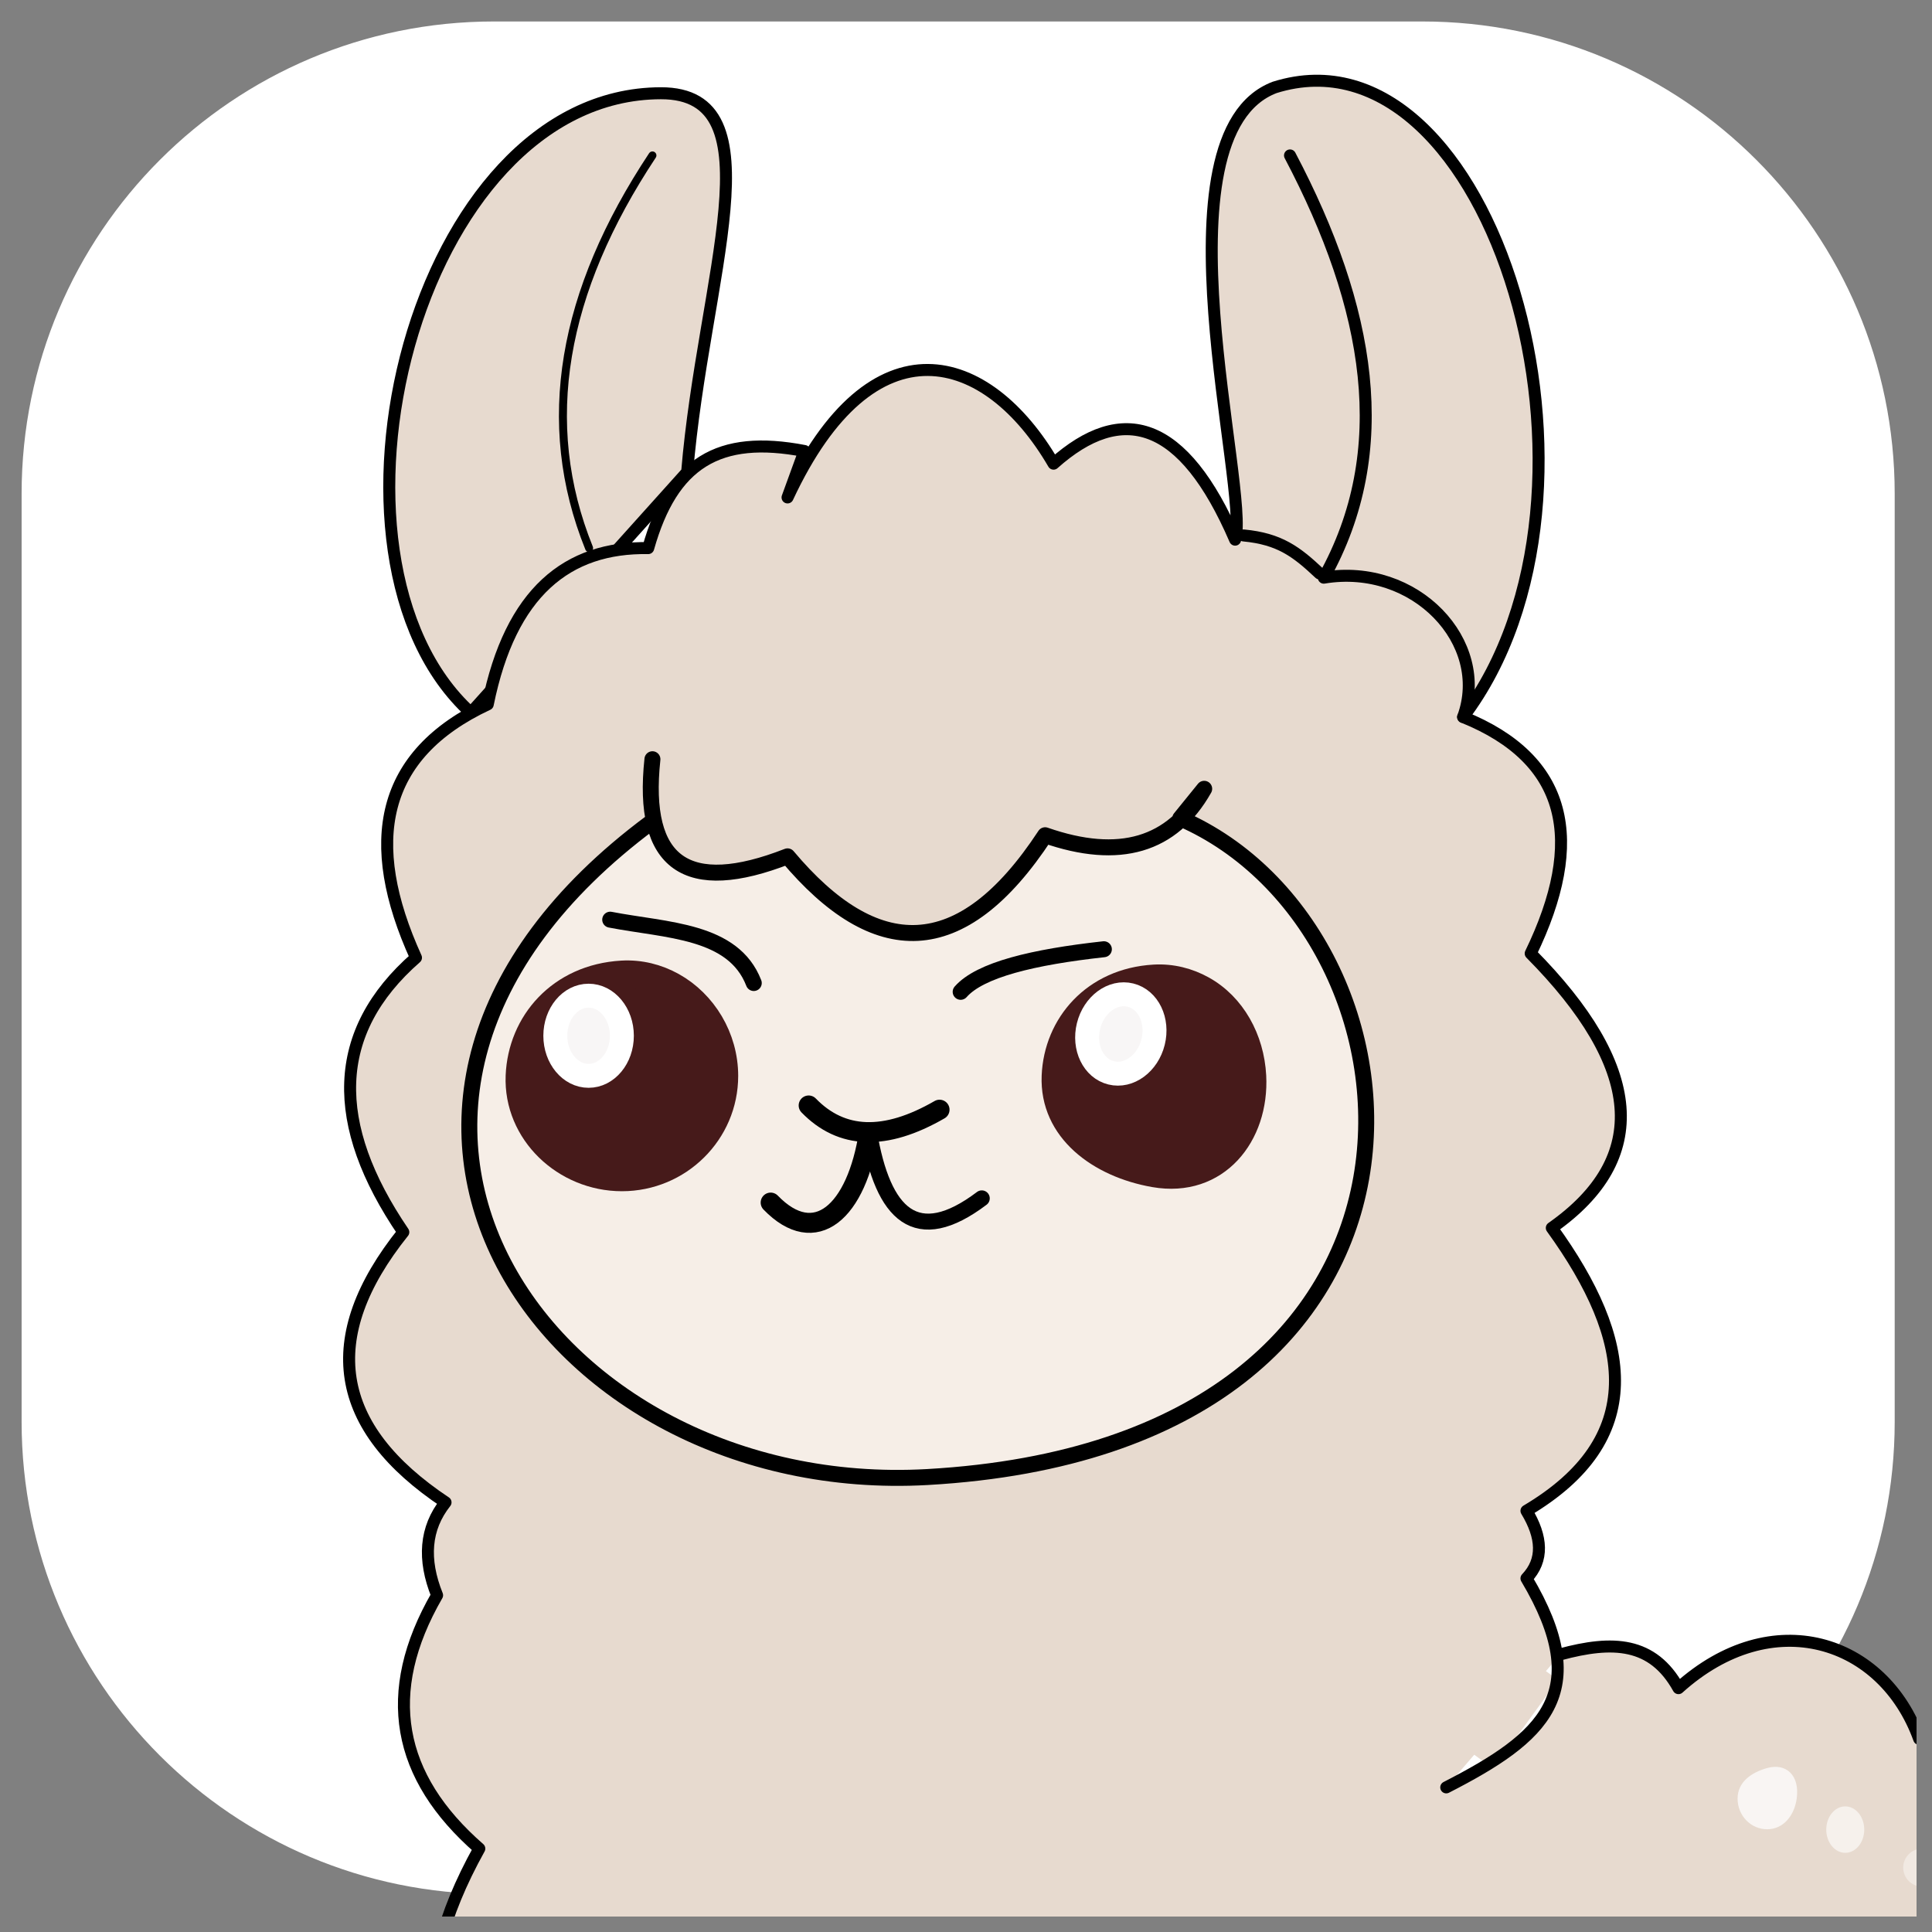 <?xml version="1.0" encoding="UTF-8" standalone="no"?>
<!DOCTYPE svg PUBLIC "-//W3C//DTD SVG 1.1//EN" "http://www.w3.org/Graphics/SVG/1.1/DTD/svg11.dtd">
<svg width="100%" height="100%" viewBox="0 0 32 32" version="1.1" xmlns="http://www.w3.org/2000/svg" xmlns:xlink="http://www.w3.org/1999/xlink" xml:space="preserve" xmlns:serif="http://www.serif.com/" style="fill-rule:evenodd;clip-rule:evenodd;stroke-miterlimit:1;">
    <rect x="0" y="0" width="32" height="32" fill="#808080" stroke="none"/>
    <g transform="matrix(1,0,0,1,-244.022,-2026.56)">
        <g id="Artboard1" transform="matrix(0.031,0,0,0.031,244.022,2026.56)">
            <rect x="0" y="0" width="1024" height="1024" style="fill:none;"/>
            <clipPath id="_clip1">
                <rect x="0" y="0" width="1024" height="1024"/>
            </clipPath>
            <g clip-path="url(#_clip1)">
                <g transform="matrix(33.809,0,0,32.474,-8299.72,-65815.6)">
                    <path d="M275.301,2034.84L275.301,2050.11C275.301,2054.33 272.014,2057.75 267.965,2057.75L253.295,2057.75C249.246,2057.75 245.96,2054.33 245.96,2050.11L245.96,2034.84C245.96,2030.62 249.246,2027.2 253.295,2027.2L267.965,2027.2C272.014,2027.2 275.301,2030.62 275.301,2034.84Z" style="fill:white;stroke:white;stroke-width:0.26px;"/>
                </g>
                <g transform="matrix(2.256,0,0,2.256,-452.711,-297.682)">
                    <g transform="matrix(0.588,-0.809,0.243,0.177,-8.837,962.173)">
                        <rect x="664" y="690" width="26" height="21" style="fill:rgb(231,218,207);"/>
                    </g>
                    <g transform="matrix(1,0,0,1,-122.813,-158.238)">
                        <path d="M823,722C842.847,722.445 856.695,725.501 856,749" style="fill:none;stroke:white;stroke-opacity:0.49;stroke-width:75.66px;stroke-linecap:round;stroke-linejoin:round;stroke-miterlimit:1.5;"/>
                    </g>
                    <g transform="matrix(1,0,0,1,-124.813,-162.238)">
                        <path d="M437,463C396.537,426.213 423.468,316.372 482,316.273C510.014,316.225 492.057,359.929 488.221,406L437,463Z" style="fill:rgb(231,218,207);stroke:black;stroke-width:2.84px;stroke-linecap:round;stroke-linejoin:round;stroke-miterlimit:1.5;"/>
                    </g>
                    <g transform="matrix(1,0,0,1,-124.813,-162.238)">
                        <path d="M695,686C707.44,682.635 716.899,683.017 723,694C745.25,673.934 771.519,682.533 780,706C812.146,705.266 826.955,719.728 822,749C848.084,771.637 852.956,793.995 831,816C850.454,845.854 845.504,866.979 818,877C835.588,915.035 818.431,937.344 781,917C757.403,941.341 738.814,940.618 726,911C714.326,931.705 696.397,933.933 676.461,918L674,882C680.755,915.227 673.082,933.009 657.34,934.313C648.524,935.044 635.804,932.541 625,920C604.915,942.59 558.818,940.69 570,898L568.276,918C553.573,940.42 537.025,939.18 519,919C476.759,938.713 461.398,922.291 469,875C439.608,865.048 433.89,840.597 448,804C425.593,787.542 421.164,764.097 439,732C419.519,715.005 415.661,695.103 429,672C425.583,663.498 426.141,656.133 431,650C404.401,632.297 401.003,610.974 421,586C403.613,560.45 403.853,538.623 424,521C411.545,493.603 415.532,472.918 441,461C446.394,434.373 459.89,423.669 479,424C484.715,403.8 495.624,397.08 516,401L512,412C532.123,368.871 559.448,377.289 575,404C591.224,389.529 605.74,393.551 618,422C621.63,410.716 598.074,326.014 627.368,314.888C678.993,298.705 712.237,410.861 672,464C696.842,474.048 700.974,493.246 688,520C714.488,546.734 716.532,568.477 693,585C712.284,611.655 715.584,635.064 687,652C690.76,658.231 691.13,663.653 687,668C703.173,695.208 691.016,705.707 668,717.5" style="fill:rgb(231,218,207);stroke:black;stroke-width:0.95px;stroke-linecap:round;stroke-linejoin:round;stroke-miterlimit:1.5;"/>
                    </g>
                    <g transform="matrix(1,0,0,1,-124.813,-162.238)">
                        <path d="M620,421C628.529,421.807 632.508,424.836 638,430" style="fill:none;stroke:black;stroke-width:2.84px;stroke-linecap:round;stroke-linejoin:round;stroke-miterlimit:1.5;"/>
                    </g>
                    <g transform="matrix(1,0,0,1,-124.813,-162.238)">
                        <path d="M480,474C477.331,498.882 488.194,506.295 512,497C532.705,521.652 553.072,522.365 573,492C590.636,498.159 603.121,494.351 610.675,481L605,488C666.759,514.801 677.484,636.516 545.14,644C454.424,649.13 390.064,555.602 479.605,489" style="fill:rgb(246,238,231);stroke:black;stroke-width:3.78px;stroke-linecap:round;stroke-linejoin:round;stroke-miterlimit:1.5;"/>
                    </g>
                    <g transform="matrix(2,0,0,1.611,-861.813,-597.96)">
                        <path d="M740.5,713C742.75,712.219 744.385,714.072 744,717.5C743.723,719.968 742.432,722 740.5,722C738.568,722 737,719.984 737,717.5C737,715.016 738.675,713.633 740.5,713Z" style="fill:white;fill-opacity:0.74;"/>
                    </g>
                    <g transform="matrix(1,0,0,1.1,-124.813,-234.438)">
                        <ellipse cx="762.5" cy="727" rx="4.5" ry="5" style="fill:white;fill-opacity:0.61;"/>
                    </g>
                    <g transform="matrix(1.286,0,0,1,-349.099,-162.238)">
                        <ellipse cx="781.5" cy="736.5" rx="3.5" ry="4.5" style="fill:white;fill-opacity:0.4;"/>
                    </g>
                    <g transform="matrix(1,0,0,1,-124.813,-162.238)">
                        <path d="M470,512C483.403,514.588 499.141,514.457 504,527" style="fill:none;stroke:black;stroke-width:3.78px;stroke-linecap:round;stroke-linejoin:round;stroke-miterlimit:1.5;"/>
                    </g>
                    <g transform="matrix(1,0,0,1,-133.813,-170.238)">
                        <path d="M481.774,533C486.075,532.748 490.123,533.81 493.63,535.762C501.005,539.868 506,548.023 506,557C506,570.246 495.145,581 481.774,581C468.403,581 457.002,570.235 457.547,557C458.06,544.569 467.254,533.85 481.774,533Z" style="fill:rgb(70,26,26);stroke:rgb(70,26,26);stroke-width:6.62px;stroke-linecap:round;stroke-linejoin:round;stroke-miterlimit:1.5;"/>
                    </g>
                    <g transform="matrix(1,0,0,1,-7.813,-170.238)">
                        <path d="M481.774,533C486.075,532.748 490.123,533.81 493.63,535.762C501.005,539.868 505.532,548.035 506,557C506.748,571.314 497.005,583.658 481.774,581C468.602,578.701 457.002,570.235 457.547,557C458.06,544.569 467.254,533.85 481.774,533Z" style="fill:rgb(70,26,26);stroke:rgb(70,26,26);stroke-width:4.73px;stroke-linecap:round;stroke-linejoin:round;stroke-miterlimit:1.5;"/>
                    </g>
                    <g transform="matrix(1,0,0,1,-124.813,-162.238)">
                        <path d="M631,331C649.983,367.027 655.847,400.888 639,431C660.727,427.384 678.426,446.373 672,464" style="fill:none;stroke:black;stroke-width:2.84px;stroke-linecap:round;stroke-linejoin:round;stroke-miterlimit:1.5;"/>
                    </g>
                    <g transform="matrix(1,0,0,1,-124.813,-162.238)">
                        <path d="M480,331C458.644,363.236 452.999,394.285 465,424" style="fill:none;stroke:black;stroke-width:1.89px;stroke-linecap:round;stroke-linejoin:round;stroke-miterlimit:1.5;"/>
                    </g>
                    <g transform="matrix(1,0,0,1,-124.813,-162.238)">
                        <ellipse cx="464.882" cy="539.491" rx="7.882" ry="9.491" style="fill:white;fill-opacity:0.96;stroke:white;stroke-width:5.67px;stroke-linecap:round;stroke-linejoin:round;stroke-miterlimit:1.5;"/>
                    </g>
                    <g transform="matrix(0.97,0.241,-0.241,0.97,145.199,-258.511)">
                        <ellipse cx="464.882" cy="539.491" rx="7.882" ry="9.491" style="fill:white;fill-opacity:0.96;stroke:white;stroke-width:5.67px;stroke-linecap:round;stroke-linejoin:round;stroke-miterlimit:1.5;"/>
                    </g>
                    <g transform="matrix(1,0,0,1,-124.813,-162.238)">
                        <path d="M553,529.085C557.597,523.86 570.154,520.846 586.916,519" style="fill:none;stroke:black;stroke-width:3.78px;stroke-linecap:round;stroke-linejoin:round;stroke-miterlimit:1.5;"/>
                    </g>
                    <g transform="matrix(1,0,0,1,-124.813,-162.238)">
                        <path d="M517,556C524.77,564.009 535.063,564.462 548,557" style="fill:none;stroke:black;stroke-width:4.73px;stroke-linecap:round;stroke-linejoin:round;stroke-miterlimit:1.5;"/>
                    </g>
                    <g transform="matrix(1,0,0,1,-124.813,-162.238)">
                        <path d="M558,578C542.539,589.681 534.583,582.014 531.293,562.314" style="fill:none;stroke:black;stroke-width:3.78px;stroke-linecap:round;stroke-linejoin:round;stroke-miterlimit:1.5;"/>
                    </g>
                    <g transform="matrix(1,0,0,1,-124.813,-162.238)">
                        <path d="M531.293,562.314C528.383,581.358 518.543,589.904 508,579" style="fill:none;stroke:black;stroke-width:4.73px;stroke-linecap:round;stroke-linejoin:round;stroke-miterlimit:1.5;"/>
                    </g>
                    <g transform="matrix(1.437,-5.28626e-19,5.28626e-19,-1.441,-341.006,1754.8)">
                        <path d="M548.858,800.317L516.408,800.317C514.764,797.274 513.898,793.823 513.898,790.309C513.898,779.262 514.698,768.403 531.543,768.567C550.472,768.751 551.368,779.262 551.368,790.309C551.368,793.823 550.503,797.274 548.858,800.317Z" style="fill:rgb(87,109,156);stroke:rgb(83,83,83);stroke-width:1.97px;stroke-linecap:round;"/>
                    </g>
                    <g transform="matrix(1,0,0,1,-124.813,-162.238)">
                        <path d="M695,686C707.44,682.635 716.899,683.017 723,694C745.25,673.934 771.519,682.533 780,706C812.146,705.266 826.955,719.728 822,749C848.084,771.637 852.956,793.995 831,816C850.454,845.854 845.504,866.979 818,877C835.588,915.035 818.431,937.344 781,917C757.403,941.341 738.814,940.618 726,911C714.326,931.705 696.397,933.933 676.461,918L674,882C680.755,915.227 673.082,933.009 657.34,934.313C648.524,935.044 635.804,932.541 625,920C604.915,942.59 558.818,940.69 570,898L568.276,918C553.573,940.42 537.025,939.18 519,919C476.759,938.713 461.398,922.291 469,875C439.608,865.048 433.89,840.597 448,804C425.593,787.542 421.164,764.097 439,732C419.519,715.005 415.661,695.103 429,672C425.583,663.498 426.141,656.133 431,650C404.401,632.297 401.003,610.974 421,586C403.613,560.45 403.853,538.623 424,521C411.545,493.603 415.532,472.918 441,461C446.394,434.373 459.89,423.669 479,424C484.715,403.8 495.624,397.08 516,401L512,412C532.123,368.871 559.448,377.289 575,404C591.224,389.529 605.74,393.551 618,422C621.63,410.716 598.074,326.014 627.368,314.888C678.993,298.705 712.237,410.861 672,464C696.842,474.048 700.974,493.246 688,520C714.488,546.734 716.532,568.477 693,585C712.284,611.655 715.584,635.064 687,652C690.76,658.231 691.13,663.653 687,668C703.173,695.208 691.016,705.707 668,717.5" style="fill:none;stroke:black;stroke-width:2.84px;stroke-linecap:round;stroke-linejoin:round;stroke-miterlimit:1.5;"/>
                    </g>
                </g>
            </g>
        </g>
    </g>
</svg>
